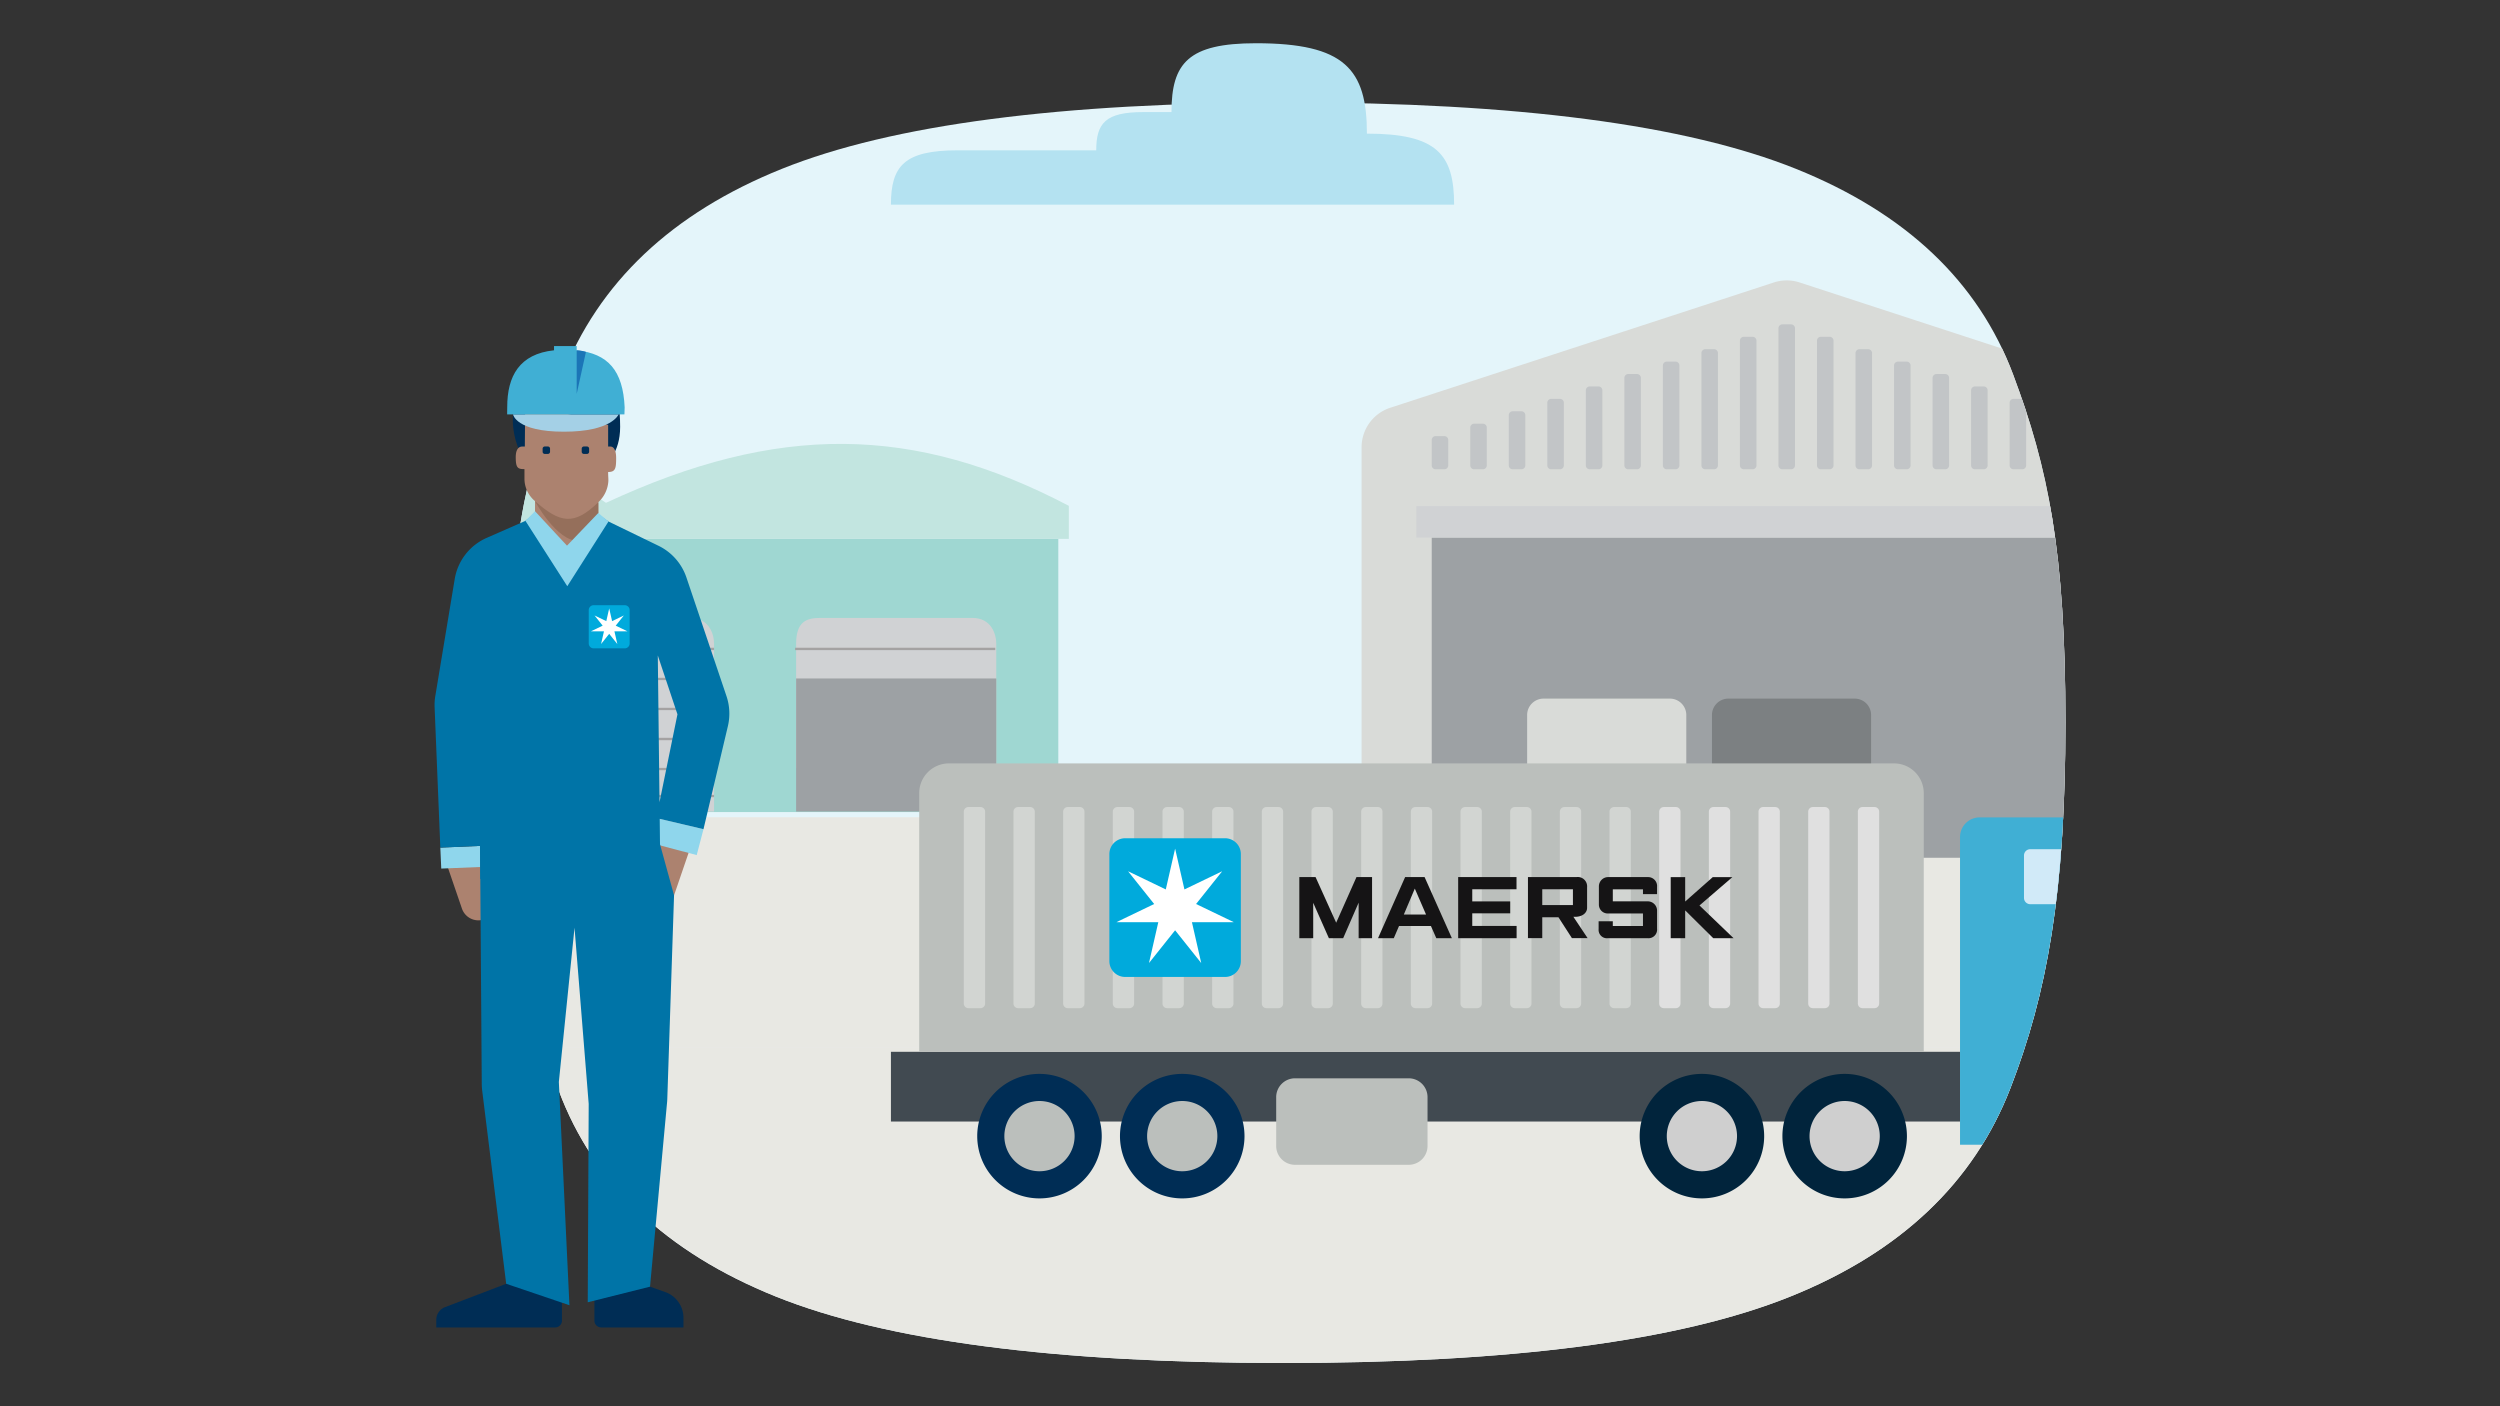 <svg id="Layer_1" data-name="Layer 1" xmlns="http://www.w3.org/2000/svg" xmlns:xlink="http://www.w3.org/1999/xlink" viewBox="0 0 720 405"><rect x="0" y="0" width="720" height="405" fill="#333333" stroke="none"/><defs><style>.cls-1,.cls-10,.cls-2{fill:none;}.cls-2{stroke:#91d7ec;stroke-width:29.215px;}.cls-10,.cls-2{stroke-miterlimit:10;}.cls-3{fill:#e4f5fa;}.cls-4{fill:#e8e8e3;}.cls-5{clip-path:url(#clip-path);}.cls-6{fill:#9fd7d2;}.cls-7{fill:#c2e5e0;}.cls-8{fill:#d0d2d4;}.cls-9{fill:#9da1a4;}.cls-10{stroke:#a4a2a2;stroke-width:0.682px;}.cls-11{fill:#d9dbd8;}.cls-12{fill:#7c8082;}.cls-13{fill:#c2c5c7;}.cls-14{fill:#414a51;}.cls-15{fill:#40afd4;}.cls-16{fill:#bbbfbc;}.cls-17{fill:#d2d5d2;}.cls-18{fill:#e0e0e0;}.cls-19{fill:#151415;}.cls-20{fill:#00aadc;}.cls-21{fill:#fff;}.cls-22{fill:#d1eaf8;}.cls-23{fill:#002d55;}.cls-24{fill:#01243c;}.cls-25{fill:#cfcfcf;}.cls-26{fill:#b4e2f1;}.cls-27{fill:#ac826f;}.cls-28{fill:#956f5b;}.cls-29{fill:#8fd6ec;}.cls-30{fill:#0074a7;}.cls-31{fill:#a4d0e6;}.cls-32{fill:#1b75b7;}</style><clipPath id="clip-path"><path class="cls-1" d="M594.847,207.967c0-49.321-5.005-73.167-15.026-99.994q-15.027-40.21-62.585-59.344Q469.675,29.533,371.204,29.509q-98.45,0-146.026,19.12-47.58,19.132-63.42,60.001c-10.567,27.265-15.866,50.311-15.866,105.458s5.005,73.168,15.026,99.994q15.027,40.211,62.585,59.345,47.561,19.096,146.033,19.12,98.45,0,146.026-19.12,47.579-19.133,63.419-60.001C589.548,286.16,594.847,257.288,594.847,207.967Z"/></clipPath></defs><line class="cls-2" x1="182.286" y1="309.308" x2="541.99" y2="309.308"/><path class="cls-3" d="M594.847,207.967c0-49.321-5.005-73.167-15.026-99.994q-15.027-40.21-62.585-59.344Q469.675,29.533,371.204,29.509q-98.45,0-146.026,19.12-47.58,19.132-63.42,60.001c-10.567,27.265-15.866,50.311-15.866,105.458s5.005,73.168,15.026,99.994q15.027,40.211,62.585,59.345,47.561,19.096,146.033,19.12,98.45,0,146.026-19.12,47.579-19.133,63.419-60.001C589.548,286.16,594.847,257.288,594.847,207.967Z"/><path class="cls-4" d="M223.503,373.426q47.561,19.096,146.033,19.12,98.45,0,146.026-19.12,47.579-19.133,63.419-60.001c1.513-3.903,2.914-7.844,4.212-11.869H156.448c1.359,4.074,2.848,8.185,4.47,12.526Q175.945,354.293,223.503,373.426Z"/><g class="cls-5"><rect class="cls-4" x="141.192" y="235.348" width="462.243" height="66.208"/><polygon class="cls-6" points="124.95 233.871 304.795 233.871 304.795 155.189 126.68 155.189 124.95 233.871"/><path class="cls-7" d="M126.68,155.189H307.821v-9.511c-44.529-23.345-83.725-23.922-133.297-.865-17.293-12.105-47.843-13.834-47.843-13.834Z"/><path class="cls-8" d="M229.283,221.191V185.451c0-6.34,2.882-7.493,6.917-7.493H280.009c5.476,0,6.917,4.61,6.917,7.493v35.739Z"/><path class="cls-9" d="M229.283,195.395V233.728h57.643V195.395Z"/><path class="cls-8" d="M148.008,233.728V185.451c0-6.34,2.882-7.493,6.917-7.493h43.808c5.476,0,6.917,4.61,6.917,7.493V233.728Z"/><line class="cls-10" x1="148.008" y1="186.892" x2="205.65" y2="186.892"/><line class="cls-10" x1="148.008" y1="195.538" x2="205.65" y2="195.538"/><line class="cls-10" x1="228.995" y1="186.892" x2="286.638" y2="186.892"/><line class="cls-10" x1="148.008" y1="204.185" x2="205.65" y2="204.185"/><line class="cls-10" x1="148.008" y1="212.831" x2="205.65" y2="212.831"/><line class="cls-10" x1="148.008" y1="221.478" x2="205.65" y2="221.478"/><line class="cls-10" x1="148.008" y1="229.26" x2="205.65" y2="229.26"/><path class="cls-11" d="M637.023,247.035V128.808a11.962,11.962,0,0,0-8.25-11.369L518.291,81.348a11.992,11.992,0,0,0-7.428,0l-110.482,36.09a11.957,11.957,0,0,0-8.242,11.369V247.035Z"/><rect class="cls-9" x="412.336" y="154.801" width="204.481" height="92.234"/><path class="cls-11" d="M485.654,247.035v-41.109a4.726,4.726,0,0,0-4.727-4.725h-36.386a4.722,4.722,0,0,0-4.725,4.725v41.109Z"/><path class="cls-12" d="M538.877,247.035v-41.109a4.724,4.724,0,0,0-4.725-4.725H497.773a4.721,4.721,0,0,0-4.727,4.725v41.109Z"/><rect class="cls-8" x="407.905" y="145.768" width="213.348" height="9.033"/><path class="cls-13" d="M413.454,125.6h2.523a1.118,1.118,0,0,1,1.118,1.118v7.322a1.118,1.118,0,0,1-1.118,1.118h-2.513a1.129,1.129,0,0,1-1.129-1.129v-7.31A1.119,1.119,0,0,1,413.454,125.6Z"/><path class="cls-13" d="M424.555,122.024h2.519a1.12,1.12,0,0,1,1.12,1.12v10.888a1.126,1.126,0,0,1-1.126,1.126H424.555a1.121,1.121,0,0,1-1.121-1.121V123.145a1.121,1.121,0,0,1,1.121-1.121Z"/><path class="cls-13" d="M435.653,118.446h2.516a1.121,1.121,0,0,1,1.121,1.121v14.468a1.123,1.123,0,0,1-1.123,1.123H435.653a1.124,1.124,0,0,1-1.124-1.124V119.57a1.124,1.124,0,0,1,1.124-1.124Z"/><path class="cls-13" d="M446.749,114.871h2.513a1.125,1.125,0,0,1,1.125,1.125v18.037a1.125,1.125,0,0,1-1.125,1.125h-2.514a1.121,1.121,0,0,1-1.121-1.121V115.992a1.121,1.121,0,0,1,1.121-1.121Z"/><path class="cls-13" d="M457.845,111.297h2.515a1.122,1.122,0,0,1,1.122,1.122v21.618a1.121,1.121,0,0,1-1.121,1.121h-2.517a1.124,1.124,0,0,1-1.124-1.124V112.423A1.126,1.126,0,0,1,457.845,111.297Z"/><path class="cls-13" d="M468.942,107.72h2.51a1.122,1.122,0,0,1,1.122,1.122v25.191a1.124,1.124,0,0,1-1.124,1.124H468.938a1.118,1.118,0,0,1-1.118-1.118v-25.198a1.122,1.122,0,0,1,1.122-1.122Z"/><path class="cls-13" d="M480.032,104.144h2.52a1.118,1.118,0,0,1,1.118,1.118v28.77a1.125,1.125,0,0,1-1.125,1.125h-2.513a1.121,1.121,0,0,1-1.121-1.121V105.265a1.121,1.121,0,0,1,1.121-1.121Z"/><path class="cls-13" d="M491.133,100.568h2.511a1.121,1.121,0,0,1,1.121,1.121v32.348a1.12,1.12,0,0,1-1.12,1.12h-2.515a1.12,1.12,0,0,1-1.12-1.12V101.692A1.124,1.124,0,0,1,491.133,100.568Z"/><path class="cls-13" d="M502.225,96.993h2.516a1.122,1.122,0,0,1,1.122,1.122v35.922a1.121,1.121,0,0,1-1.121,1.121h-2.514a1.126,1.126,0,0,1-1.126-1.126V98.115a1.122,1.122,0,0,1,1.122-1.122Z"/><path class="cls-13" d="M513.315,93.417h2.522A1.119,1.119,0,0,1,516.956,94.536v39.503a1.119,1.119,0,0,1-1.119,1.119h-2.514a1.128,1.128,0,0,1-1.128-1.128V94.537a1.12,1.12,0,0,1,1.12-1.12Z"/><path class="cls-13" d="M524.417,96.993h2.518a1.119,1.119,0,0,1,1.119,1.119V134.032a1.126,1.126,0,0,1-1.126,1.126h-2.513a1.121,1.121,0,0,1-1.121-1.121V98.115a1.122,1.122,0,0,1,1.122-1.122Z"/><path class="cls-13" d="M535.514,100.568h2.515a1.121,1.121,0,0,1,1.121,1.121v32.346a1.122,1.122,0,0,1-1.122,1.122H535.514a1.124,1.124,0,0,1-1.124-1.124V101.693a1.124,1.124,0,0,1,1.124-1.124Z"/><path class="cls-13" d="M546.607,104.144h2.514a1.125,1.125,0,0,1,1.125,1.125v28.764a1.125,1.125,0,0,1-1.125,1.125h-2.514a1.122,1.122,0,0,1-1.122-1.122V105.266a1.122,1.122,0,0,1,1.122-1.122Z"/><path class="cls-13" d="M557.703,107.72h2.516a1.122,1.122,0,0,1,1.122,1.122V134.032a1.125,1.125,0,0,1-1.125,1.125h-2.513a1.121,1.121,0,0,1-1.121-1.121V108.842a1.123,1.123,0,0,1,1.123-1.123Z"/><path class="cls-13" d="M568.801,111.297h2.514a1.122,1.122,0,0,1,1.122,1.122v21.615a1.122,1.122,0,0,1-1.122,1.122h-2.519a1.12,1.12,0,0,1-1.12-1.12V112.422a1.125,1.125,0,0,1,1.125-1.125Z"/><path class="cls-13" d="M579.895,114.871h2.517a1.119,1.119,0,0,1,1.119,1.119v18.043a1.125,1.125,0,0,1-1.125,1.125h-2.512a1.12,1.12,0,0,1-1.12-1.12v-18.045a1.122,1.122,0,0,1,1.122-1.122Z"/><path class="cls-13" d="M590.988,118.446h2.517a1.121,1.121,0,0,1,1.121,1.121v14.47a1.121,1.121,0,0,1-1.121,1.121h-2.513a1.126,1.126,0,0,1-1.126-1.126V119.568A1.122,1.122,0,0,1,590.988,118.446Z"/><path class="cls-13" d="M602.082,122.024h2.523a1.118,1.118,0,0,1,1.118,1.118v10.892a1.123,1.123,0,0,1-1.123,1.123h-2.513a1.123,1.123,0,0,1-1.123-1.123v-10.892a1.118,1.118,0,0,1,1.118-1.118Z"/><path class="cls-13" d="M613.174,125.6h2.523a1.119,1.119,0,0,1,1.119,1.119v7.316a1.123,1.123,0,0,1-1.123,1.123h-2.514a1.123,1.123,0,0,1-1.123-1.123V126.718a1.118,1.118,0,0,1,1.118-1.118Z"/><rect class="cls-14" x="256.587" y="302.919" width="307.898" height="20.089"/><path class="cls-15" d="M651.56,274.598,634.872,238.686a5.668,5.668,0,0,0-5.143-3.281h-59.574a5.672,5.672,0,0,0-5.669,5.671v88.611h29.648c.512-20.263,7.176-25.444,22.839-25.444,15.371,0,22.118,5.084,22.637,25.444h6.808a5.671,5.671,0,0,0,5.671-5.672V276.99A5.71,5.71,0,0,0,651.56,274.598Z"/><path class="cls-16" d="M554.041,302.919V228.42a8.559,8.559,0,0,0-8.561-8.56h-272.181a8.563,8.563,0,0,0-8.566,8.56v74.499Z"/><path class="cls-17" d="M278.91,232.425h3.467a1.336,1.336,0,0,1,1.336,1.336v55.255a1.338,1.338,0,0,1-1.338,1.338h-3.465a1.338,1.338,0,0,1-1.338-1.338V233.762a1.338,1.338,0,0,1,1.338-1.338Z"/><path class="cls-17" d="M293.216,232.425h3.462a1.337,1.337,0,0,1,1.337,1.337v55.257a1.335,1.335,0,0,1-1.335,1.335h-3.464a1.336,1.336,0,0,1-1.336-1.336V233.761a1.336,1.336,0,0,1,1.336-1.336Z"/><path class="cls-17" d="M307.522,232.425h3.465a1.335,1.335,0,0,1,1.335,1.335v55.257a1.337,1.337,0,0,1-1.337,1.337h-3.463a1.337,1.337,0,0,1-1.337-1.337V233.762a1.337,1.337,0,0,1,1.337-1.337Z"/><path class="cls-17" d="M321.825,232.425h3.462a1.338,1.338,0,0,1,1.338,1.338v55.253a1.338,1.338,0,0,1-1.338,1.338h-3.462a1.335,1.335,0,0,1-1.335-1.335V233.76a1.335,1.335,0,0,1,1.335-1.335Z"/><path class="cls-17" d="M336.132,232.425h3.461a1.339,1.339,0,0,1,1.339,1.339v55.251a1.339,1.339,0,0,1-1.339,1.339h-3.461a1.334,1.334,0,0,1-1.334-1.334V233.759A1.334,1.334,0,0,1,336.132,232.425Z"/><path class="cls-17" d="M350.435,232.425h3.463a1.338,1.338,0,0,1,1.338,1.338v55.253a1.338,1.338,0,0,1-1.338,1.338H350.435a1.336,1.336,0,0,1-1.336-1.336V233.761a1.336,1.336,0,0,1,1.336-1.336Z"/><path class="cls-17" d="M364.744,232.425h3.461a1.336,1.336,0,0,1,1.336,1.336v55.256a1.337,1.337,0,0,1-1.337,1.337H364.74a1.333,1.333,0,0,1-1.333-1.333V233.762a1.337,1.337,0,0,1,1.337-1.337Z"/><path class="cls-17" d="M379.044,232.425h3.463a1.338,1.338,0,0,1,1.338,1.338v55.255a1.337,1.337,0,0,1-1.337,1.337h-3.466a1.335,1.335,0,0,1-1.335-1.335V233.761A1.337,1.337,0,0,1,379.044,232.425Z"/><path class="cls-17" d="M393.352,232.425h3.461a1.337,1.337,0,0,1,1.337,1.337v55.255a1.337,1.337,0,0,1-1.337,1.337h-3.461a1.335,1.335,0,0,1-1.335-1.335V233.76a1.335,1.335,0,0,1,1.335-1.335Z"/><path class="cls-17" d="M407.655,232.425h3.465a1.338,1.338,0,0,1,1.338,1.338v55.254a1.338,1.338,0,0,1-1.338,1.338H407.653a1.336,1.336,0,0,1-1.336-1.336V233.763a1.338,1.338,0,0,1,1.338-1.338Z"/><path class="cls-17" d="M421.962,232.425h3.465a1.336,1.336,0,0,1,1.336,1.336v55.256a1.337,1.337,0,0,1-1.337,1.337h-3.464a1.337,1.337,0,0,1-1.337-1.337V233.762a1.337,1.337,0,0,1,1.337-1.337Z"/><path class="cls-17" d="M436.261,232.425h3.473a1.331,1.331,0,0,1,1.331,1.331v55.262a1.336,1.336,0,0,1-1.336,1.336h-3.465a1.339,1.339,0,0,1-1.339-1.339V233.761a1.336,1.336,0,0,1,1.336-1.336Z"/><path class="cls-17" d="M450.572,232.425h3.466a1.335,1.335,0,0,1,1.335,1.335v55.257a1.338,1.338,0,0,1-1.338,1.338h-3.463a1.337,1.337,0,0,1-1.337-1.337V233.761A1.337,1.337,0,0,1,450.572,232.425Z"/><path class="cls-17" d="M464.877,232.425H468.342a1.333,1.333,0,0,1,1.333,1.333V289.016a1.338,1.338,0,0,1-1.338,1.338h-3.462a1.336,1.336,0,0,1-1.336-1.336V233.762a1.338,1.338,0,0,1,1.338-1.338Z"/><path class="cls-18" d="M479.183,232.425H482.647a1.335,1.335,0,0,1,1.335,1.335V289.015a1.338,1.338,0,0,1-1.338,1.338h-3.463a1.336,1.336,0,0,1-1.336-1.336v-55.255A1.338,1.338,0,0,1,479.183,232.425Z"/><path class="cls-18" d="M493.487,232.425h3.463a1.336,1.336,0,0,1,1.336,1.336v55.255a1.339,1.339,0,0,1-1.339,1.339h-3.463a1.336,1.336,0,0,1-1.336-1.336V233.763a1.339,1.339,0,0,1,1.339-1.339Z"/><path class="cls-18" d="M507.791,232.425h3.463a1.337,1.337,0,0,1,1.337,1.337v55.255a1.337,1.337,0,0,1-1.337,1.337h-3.464a1.335,1.335,0,0,1-1.335-1.335V233.762A1.337,1.337,0,0,1,507.791,232.425Z"/><path class="cls-18" d="M522.098,232.425h3.462a1.336,1.336,0,0,1,1.336,1.336v55.256a1.337,1.337,0,0,1-1.337,1.337h-3.463a1.335,1.335,0,0,1-1.335-1.335V233.762a1.337,1.337,0,0,1,1.337-1.337Z"/><path class="cls-18" d="M536.4,232.425h3.465a1.338,1.338,0,0,1,1.338,1.338v55.255a1.336,1.336,0,0,1-1.336,1.336h-3.467a1.338,1.338,0,0,1-1.338-1.338V233.762A1.338,1.338,0,0,1,536.4,232.425Z"/><polygon class="cls-19" points="374.204 270.195 374.204 252.599 378.882 252.599 384.82 265.742 390.666 252.599 395.153 252.599 395.153 270.195 391.288 270.195 391.288 259.958 386.836 270.195 382.716 270.195 378.204 260.008 378.204 270.195 374.204 270.195"/><path class="cls-19" d="M401.416,270.195h-4.542l7.809-17.607h5.593l7.862,17.607h-4.487l-1.543-3.511h-9.189Zm9.281-6.816-3.233-7.464-3.157,7.464Z"/><polygon class="cls-19" points="419.951 270.195 419.951 252.599 436.756 252.599 436.756 256.105 424.01 256.105 424.01 259.603 434.94 259.603 434.94 263.042 424.01 263.042 424.01 266.67 436.782 266.67 436.782 270.195 419.951 270.195"/><path class="cls-19" d="M440.051,270.189V252.588h14.067a2.702,2.702,0,0,1,2.964,2.953v5.919c0,1.353-1.201,2.588-3.535,2.588h-.404l4.092,6.141h-4.519l-3.88-6.016H444.171v6.016Zm4.12-9.521h8.831v-4.554H444.171Z"/><path class="cls-19" d="M464.489,270.203h-1.391a2.406,2.406,0,0,1-2.696-2.586v-2.295h4.086v1.361h8.686v-3.605h-9.962a2.549,2.549,0,0,1-2.731-2.548v-5.234a2.67,2.67,0,0,1,2.759-2.692H474.633a2.584,2.584,0,0,1,2.601,2.81v2.096h-4.059v-1.389H464.489v3.468h9.942a2.69,2.69,0,0,1,2.803,2.838v5.022a2.487,2.487,0,0,1-2.723,2.754Z"/><polygon class="cls-19" points="481.162 270.203 481.162 252.605 485.333 252.605 485.333 259.641 493.282 252.605 498.933 252.605 489.448 260.775 499.274 270.203 493.422 270.203 485.333 262.193 485.333 270.203 481.162 270.203"/><path class="cls-20" d="M357.364,276.814a4.553,4.553,0,0,1-4.554,4.549H324.057a4.556,4.556,0,0,1-4.559-4.549V245.972a4.56,4.56,0,0,1,4.559-4.557H352.81a4.558,4.558,0,0,1,4.554,4.557Z"/><polygon class="cls-21" points="344.469 260.353 351.939 250.985 351.917 250.955 341.117 256.157 338.449 244.47 338.418 244.47 335.747 256.157 324.95 250.955 324.925 250.985 332.399 260.353 321.599 265.552 321.611 265.588 333.591 265.588 330.926 277.276 330.959 277.293 338.43 267.922 345.902 277.293 345.935 277.271 343.275 265.588 355.256 265.588 355.268 265.552 344.469 260.353"/><path class="cls-22" d="M584.71,244.569h11.401a1.806,1.806,0,0,1,1.806,1.806v12.226a1.806,1.806,0,0,1-1.806,1.806H584.713a1.806,1.806,0,0,1-1.806-1.806V246.373A1.804,1.804,0,0,1,584.71,244.569Z"/><path class="cls-23" d="M317.302,327.204a17.93,17.93,0,1,1-17.929-17.925A17.932,17.932,0,0,1,317.302,327.204"/><path class="cls-16" d="M309.486,327.204a10.115,10.115,0,1,1-10.114-10.113,10.112,10.112,0,0,1,10.114,10.113"/><path class="cls-23" d="M358.416,327.204a17.931,17.931,0,1,1-17.931-17.925A17.933,17.933,0,0,1,358.416,327.204"/><path class="cls-16" d="M350.601,327.204a10.116,10.116,0,1,1-10.116-10.113,10.113,10.113,0,0,1,10.116,10.113"/><path class="cls-24" d="M508.08,327.204a17.929,17.929,0,1,1-17.933-17.925A17.935,17.935,0,0,1,508.08,327.204"/><path class="cls-25" d="M500.263,327.204a10.114,10.114,0,1,1-10.115-10.113,10.113,10.113,0,0,1,10.115,10.113"/><path class="cls-24" d="M549.194,327.204a17.93,17.93,0,1,1-17.933-17.925A17.935,17.935,0,0,1,549.194,327.204"/><path class="cls-25" d="M541.375,327.204a10.114,10.114,0,1,1-10.114-10.113,10.111,10.111,0,0,1,10.114,10.113"/><path class="cls-24" d="M634.798,327.204a17.931,17.931,0,1,1-17.929-17.925A17.933,17.933,0,0,1,634.798,327.204"/><path class="cls-25" d="M626.981,327.204a10.115,10.115,0,1,1-10.115-10.113,10.112,10.112,0,0,1,10.115,10.113"/><path class="cls-16" d="M372.972,310.552h32.734a5.423,5.423,0,0,1,5.423,5.423v14.06a5.428,5.428,0,0,1-5.428,5.428H372.967a5.425,5.425,0,0,1-5.425-5.425v-14.057A5.43,5.43,0,0,1,372.972,310.552Z"/><path class="cls-22" d="M640.491,283.762H607.821a2.144,2.144,0,0,1-2.142-2.143V246.711a2.142,2.142,0,0,1,2.142-2.142h19.387a2.143,2.143,0,0,1,1.939,1.229l13.28,28.177a2.139,2.139,0,0,1,.207.914v6.731A2.144,2.144,0,0,1,640.491,283.762Z"/></g><path class="cls-26" d="M393.67,38.487c20.093,0,25.116,5.86,25.116,20.464H256.587c0-11.176,3.844-15.66,19.22-15.66h39.911c0-7.858,2.703-11.011,13.514-11.011H337.387c0-14.149,4.866-19.826,24.332-19.826C387.28,12.454,393.67,19.909,393.67,38.487Z"/><path class="cls-23" d="M147.693,121.061c0-10.616,4.191-14.249,15.925-14.249s14.984,4.47,14.984,16.136c0,7.649-4.086,10.582-4.086,10.582-.048-1.517-.42-9.115-.42-9.115l-21.372-4.47s-.235,13.038-.903,12.643c-2.085-1.232-4.128-6.447-4.128-11.526"/><path class="cls-27" d="M151.255,115.985l-.104,12.62h-.733c-1.049,0-1.886.821-1.886,3.073,0,3.144.627,3.424,2.513,3.424v2.618a8.418,8.418,0,0,0,3.04,6.602v3.772l9.115,12.452,9.115-12.035v-3.876a9.029,9.029,0,0,0,2.899-6.181c0-.943-.071-1.363-.071-2.515,2.097,0,2.306-1.048,2.306-3.983,0-2.932-1.049-3.352-1.677-3.352h-.629v-6.229Z"/><path class="cls-23" d="M157.792,130.73h-.896a.622.622,0,0,1-.622-.622v-.896a.623.623,0,0,1,.622-.622h.896a.623.623,0,0,1,.622.622v.896a.622.622,0,0,1-.622.622"/><path class="cls-23" d="M169.046,130.73h-.893a.621.621,0,0,1-.622-.622v-.896a.622.622,0,0,1,.622-.622h.893a.622.622,0,0,1,.622.622v.896a.621.621,0,0,1-.622.622"/><path class="cls-28" d="M172.314,144.636v3.876s-5.565,7.091-5.584,7.329c-6.544.015-12.647-11.518-12.647-11.518,7.158,6.287,11.174,7.194,18.231.314"/><path class="cls-27" d="M127.685,250.561h18.305a0,0,0,0,1,0,0v5.852a5.018,5.018,0,0,1-5.018,5.018H127.685a0,0,0,0,1,0,0V250.561a0,0,0,0,1,0,0Z" transform="translate(334.658 43.569) rotate(71.087)"/><rect class="cls-27" x="181.615" y="245.439" width="18.305" height="10.871" transform="translate(489.928 151.713) rotate(108.911)"/><path class="cls-23" d="M161.847,372.941V380.337a1.969,1.969,0,0,1-1.968,1.969H125.644v-2.181a3.935,3.935,0,0,1,2.532-3.675l21.537-8.225Z"/><path class="cls-23" d="M196.837,379.534V382.306H173.157a1.969,1.969,0,0,1-1.968-1.969v-8.477l9.421-3.643,10.987,3.898A7.871,7.871,0,0,1,196.837,379.534Z"/><polygon class="cls-29" points="127.082 250.15 126.812 244.113 138.259 243.617 138.302 249.695 127.082 250.15"/><polygon class="cls-29" points="187.541 242.803 189.011 235.598 202.605 238.798 200.654 246.266 187.541 242.803"/><path class="cls-30" d="M138.232,239.965h50.972l4.924,17.873-1.949,58.677c-.01.31-.029.618-.058.926l-4.913,53.118-17.938,4.497.275-57.122L165.462,267.186l-4.512,44.412,3.048,64.308-18.216-6.18-6.914-55.66a15.939,15.939,0,0,1-.12-1.829l-.515-72.272"/><path class="cls-30" d="M190.08,243.18l-11.959,6.514a7.87,7.87,0,0,1-11.384-4.938l-1.062-4.098-1.622,7.322a7.869,7.869,0,0,1-8.136,6.154l-17.591-1.01-.068-9.507-11.446.496-1.647-40.421a15.756,15.756,0,0,1,.2-3.218L130.96,166.748a15.745,15.745,0,0,1,9.197-11.837l11.169-4.906,2.838-2.274,8.034,8.395,1.175,9.873,1.208-9.969,7.652-7.885,3.011,2.048L189.645,157.18a15.746,15.746,0,0,1,8.043,9.126l11.537,34.175a15.735,15.735,0,0,1,.403,8.664L202.605,238.798l-13.594-3.2,6.096-29.874-5.661-16.952Z"/><polygon class="cls-29" points="163.377 168.831 175.245 150.193 172.314 147.731 163.295 157.149 154.084 147.231 151.326 150.005 163.377 168.831"/><path class="cls-20" d="M170.974,174.296h8.948a1.418,1.418,0,0,1,1.418,1.418v9.596a1.417,1.417,0,0,1-1.417,1.417h-8.948a1.417,1.417,0,0,1-1.417-1.417v-9.598A1.416,1.416,0,0,1,170.974,174.296Z"/><polygon class="cls-21" points="177.327 180.19 179.651 177.274 179.645 177.265 176.284 178.884 175.455 175.247 175.444 175.247 174.613 178.884 171.252 177.265 171.245 177.274 173.571 180.19 170.209 181.808 170.214 181.817 173.942 181.817 173.114 185.455 173.124 185.461 175.448 182.544 177.773 185.461 177.785 185.454 176.955 181.817 180.685 181.817 180.687 181.808 177.327 180.19"/><path class="cls-31" d="M178.169,119.337H147.747s.794,4.992,14.658,4.992C176.267,124.33,178.169,119.337,178.169,119.337Z"/><path class="cls-15" d="M166.088,100.896V99.66h-6.53v1.224c-9.986,1.054-13.478,7.454-13.478,16.339l-.026,2.114h33.779l.065-2.024C179.429,106.751,175.13,101.839,166.088,100.896Z"/><path class="cls-32" d="M166.088,100.896v12.55l2.661-12.093A9.397,9.397,0,0,0,166.088,100.896Z"/></svg>